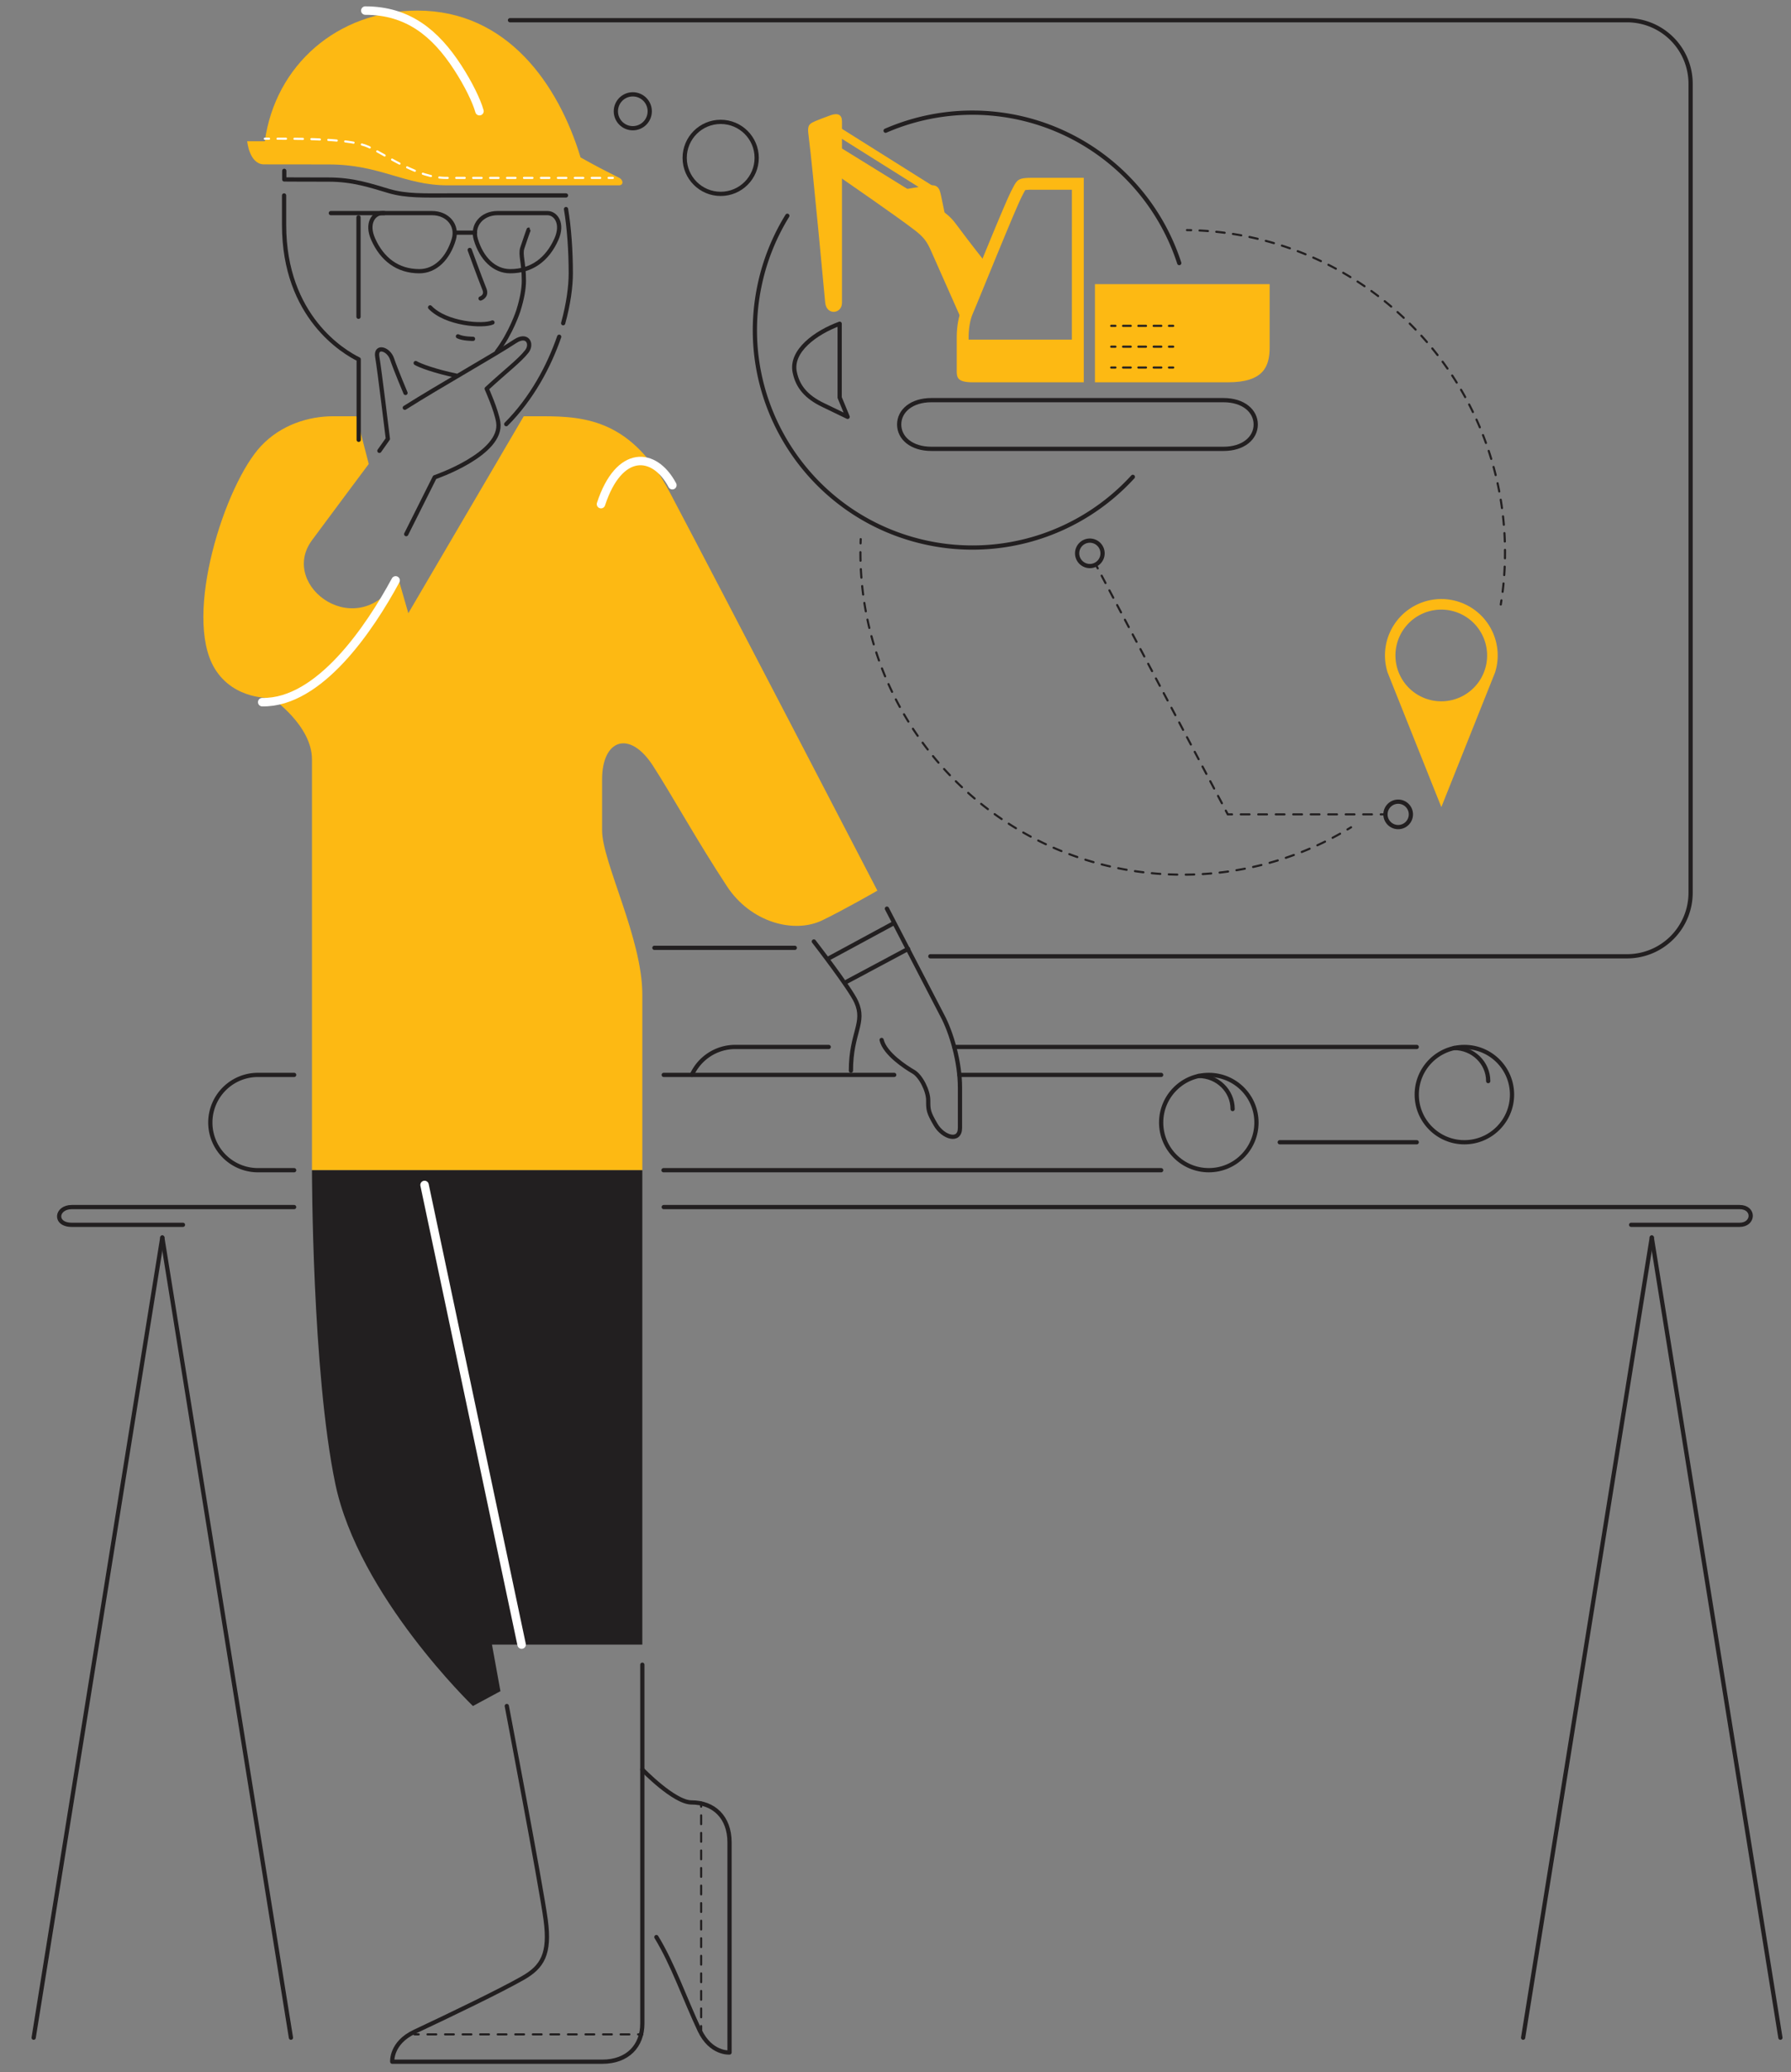 <svg xmlns="http://www.w3.org/2000/svg" viewBox="0 0 1691.49 1957"><rect x="0" y="0" width="1691.49" height="1957" fill="#808080" stroke="none"/><defs><style>.cls-1{fill:#fdb913;}.cls-2{fill:#221f20;}.cls-10,.cls-11,.cls-12,.cls-13,.cls-3,.cls-4,.cls-5,.cls-6,.cls-7,.cls-8,.cls-9{fill:none;stroke-linecap:round;}.cls-12,.cls-3,.cls-4{stroke:#fff;}.cls-10,.cls-11,.cls-3,.cls-4,.cls-5,.cls-6,.cls-7,.cls-8,.cls-9{stroke-miterlimit:10;stroke-width:2px;}.cls-4{stroke-dasharray:8 8;}.cls-10,.cls-11,.cls-13,.cls-5,.cls-6,.cls-7,.cls-8,.cls-9{stroke:#221f20;}.cls-6{stroke-dasharray:7.22 7.22;}.cls-7{stroke-dasharray:8.29 8.29;}.cls-8{stroke-dasharray:7.93 7.93;}.cls-9{stroke-dasharray:8.02 8.02;}.cls-10{stroke-dasharray:7.84 7.84;}.cls-11{stroke-dasharray:8.26 8.26;}.cls-12,.cls-13{stroke-linejoin:round;}.cls-12{stroke-width:8px;}.cls-13{stroke-width:4px;}</style></defs><g id="solid_shapes" data-name="solid shapes"><path class="cls-1" d="M376.08,545.93l9.56,33.16,109-186h18c42,0,84.44,4.65,120,72,48.85,92.51,196,376,196,376s-31.82,18.28-52,28c-27,13-67.74,1.83-90-32-28.51-43.34-52.2-86.49-70-114-22-34-48-25-48,13v48c0,30,38,102,38,155v166h-312v-388c0-32-38-58-38-58s-35.68,2.53-54-28c-30-50,10-174,44-210,18.94-20.06,45-28,68-28h22l11.63,45.06s-40.07,53.66-53.63,72.05C262.56,553.7,339.06,609.19,376.08,545.93Z"/><path class="cls-1" d="M1361.25,565.7a53.28,53.28,0,0,0-50.76,69.35l50.76,127.14L1412,635.05h0a53.28,53.28,0,0,0-50.77-69.35ZM1402.49,632a43.29,43.29,0,1,1,2-13.09A43.09,43.09,0,0,1,1402.49,632Z"/><path class="cls-1" d="M584.94,168c-14.93-7.53-20.24-10.19-36.63-19.33C527.29,79.39,478.84,10,394.27,10,318.49,10,260,61.73,250.1,133.39H233.47s1.82,20.89,15.13,21.84v0s39.75.07,61.77.07c48.95,0,71.29,19.73,112.36,19.73H584.4C589.16,175.07,588.71,169.92,584.94,168Z"/><path class="cls-1" d="M1034.11,361V268.35h165v59.56c0,18.12-5.62,33.12-39.37,33.12h-125.6Z"/><path class="cls-1" d="M974.82,167.94c-14.06,0-14.2,1.84-19.45,11.83-6.81,12.95-38.84,92.87-46.9,111.8-3.56,8.33-4.89,17.91-4.89,27.28v28.23c0,8.55-1.14,13.95,15.47,13.95h104.51V167.94Zm37.49,152.79H914.83v-1.88c0-9,1.34-16.67,4-22.87,2.58-6,7.54-18.18,13.3-32.22,11.47-28,28.8-70.36,33.22-78.76l.83-1.61c.72-1.37,1.57-3,2.12-3.89a45.16,45.16,0,0,1,6.54-.31h37.49Z"/><path class="cls-1" d="M779.37,286s-11.7-126.53-15.45-155.59c-1.11-8.6-1.49-12.13,3.21-14.7,3-1.61,14.46-5.89,17.67-7,6.75-2.25,10.4-.21,10.4,5.89V286C795.2,296.36,780.76,298.23,779.37,286Z"/><path class="cls-1" d="M792.83,167s55.76,38.43,71.38,50.61c8.37,6.52,11.25,10.62,15,19.06s28.12,63.42,28.12,63.42l22.5-53.42s-13.44-16.87-25-32.5c-4.76-6.43-7.84-10.57-18.12-17.18C873.59,188.56,793,138.89,793,138.89Z"/><path class="cls-1" d="M888.89,185.36c-.93-4.19-1.56-7.39-4.17-9.19s-5.82-1.27-10.07-.65c-5.45.79-19.33,3.11-19.33,3.11l14.23,9.84,4.68,2.88,4.34,3.35,14.24,9.84S890.08,190.73,888.89,185.36Z"/><rect class="cls-1" x="825.43" y="89.82" width="8" height="116.24" transform="translate(262.78 771.43) rotate(-57.85)"/><path class="cls-2" d="M606.64,1105.09v448h-142l8,44-26,14s-108-104-130-210-22-296-22-296Z"/></g><g id="inverted_dotted_lines" data-name="inverted dotted lines"><path class="cls-3" d="M250.09,131h4"/><path class="cls-4" d="M262.09,131c26.67-.05,70.45.33,85.85,7.63C366,147.15,394.49,168,421.09,168H570.8"/><path class="cls-3" d="M574.79,168h4"/></g><g id="dotted_lines" data-name="dotted lines"><line class="cls-5" x1="1049.46" y1="347.08" x2="1053.46" y2="347.08"/><line class="cls-6" x1="1060.68" y1="347.08" x2="1100.4" y2="347.08"/><line class="cls-5" x1="1104.01" y1="347.08" x2="1108.01" y2="347.08"/><line class="cls-5" x1="1049.46" y1="327.4" x2="1053.46" y2="327.4"/><line class="cls-6" x1="1060.68" y1="327.4" x2="1100.4" y2="327.4"/><line class="cls-5" x1="1104.01" y1="327.4" x2="1108.01" y2="327.4"/><line class="cls-5" x1="1049.46" y1="307.72" x2="1053.46" y2="307.72"/><line class="cls-6" x1="1060.68" y1="307.72" x2="1100.4" y2="307.72"/><line class="cls-5" x1="1104.01" y1="307.72" x2="1108.01" y2="307.72"/><line class="cls-5" x1="391.45" y1="1921.2" x2="395.45" y2="1921.2"/><line class="cls-7" x1="403.74" y1="1921.2" x2="598.5" y2="1921.2"/><line class="cls-5" x1="602.64" y1="1921.2" x2="606.64" y2="1921.2"/><line class="cls-5" x1="662.2" y1="1917.33" x2="662.2" y2="1913.33"/><line class="cls-7" x1="662.2" y1="1905.04" x2="662.2" y2="1710.29"/><line class="cls-5" x1="662.2" y1="1706.14" x2="662.2" y2="1702.14"/><path class="cls-5" d="M1121,217.29c1.33,0,2.67,0,4,.08"/><path class="cls-8" d="M1132.9,217.67c160.72,8.27,288.49,141.2,288.49,304A306.78,306.78,0,0,1,1418.6,563"/><path class="cls-5" d="M1418,566.94c-.19,1.32-.4,2.64-.61,3.95"/><path class="cls-5" d="M1276,781.26q-1.7,1.05-3.42,2.07"/><path class="cls-9" d="M1265.61,787.34A303,303,0,0,1,1117,826c-168.1,0-304.38-136.28-304.38-304.38,0-1.5,0-3,0-4.51"/><path class="cls-5" d="M812.76,513.12c0-1.34.08-2.67.13-4"/><line class="cls-5" x1="1034.89" y1="533.2" x2="1036.76" y2="536.73"/><line class="cls-10" x1="1040.42" y1="543.67" x2="1155.87" y2="762.06"/><polyline class="cls-5" points="1157.7 765.53 1159.57 769.07 1163.57 769.07"/><line class="cls-11" x1="1171.83" y1="769.07" x2="1299.88" y2="769.07"/><line class="cls-5" x1="1304.01" y1="769.07" x2="1308.01" y2="769.07"/></g><g id="inverted_lines" data-name="inverted lines"><path class="cls-12" d="M345,10c40.28,0,66.16,21.29,87.23,53.72C442.38,79.35,450,95,452.83,105"/><line class="cls-12" x1="400.96" y1="1119.02" x2="492.64" y2="1553.09"/><path class="cls-12" d="M635,458.2c-17-32-50.4-34.11-67.4,17.89"/><path class="cls-12" d="M373.64,548.09c-24.44,45.15-72,116-126,115"/></g><g id="solid_lines" data-name="solid lines"><path class="cls-13" d="M849.22,400.88c0,12.7,11.54,23,30.42,23h275.9c18.87,0,30.42-10.28,30.42-23h0c0-12.69-11.55-23-30.42-23H879.64c-18.88,0-30.42,10.29-30.42,23Z"/><path class="cls-13" d="M800.54,393.67s-4.28-2.14-22.95-11.08c-16.36-7.82-24.21-17.6-27-31-4.25-20.07,19.69-37.53,42.43-45.87v69.73Z"/><path class="cls-13" d="M268.47,161.34v8.12s19.87.13,41.9.13c23.36,0,39.73,5.76,57.06,10.85,16.46,4.83,33.48,4.13,55.3,4.13h111.8"/><path class="cls-13" d="M338.59,205.27v93.88"/><path class="cls-13" d="M534.57,197.45c2.95,17.13,4.51,39.83,4.51,60.57,0,12.62-2.23,29.16-7.2,47.22"/><path class="cls-13" d="M268.3,184.57v27.69c0,87.39,56.94,120.45,70.46,127.07v76"/><path class="cls-13" d="M430.64,354.69c-19.33-4-34.18-9.43-38.05-11.84"/><path class="cls-13" d="M499,217.91c1.81-5.74-5,13.86-5.76,16.43-2,6.49,1.53,13.53,1.53,30.71,0,7.44-1.56,16.52-5.23,28.39,0,0-6.85,21.25-20.18,38.59"/><path class="cls-13" d="M360.83,201.25H408c14.77,0,24.51,11.51,20.58,24.76-5.35,18.06-17.39,30.11-32.54,30.11-20.39,0-35.17-11.26-43.61-30.25C345.71,210.82,353.09,201.25,360.83,201.25Z"/><path class="cls-13" d="M517.05,201.25H469.93c-14.77,0-24.51,11.51-20.58,24.76,5.35,18.06,17.39,30.11,32.53,30.11,20.4,0,35.17-11.26,43.62-30.25C532.18,210.82,524.79,201.25,517.05,201.25Z"/><path class="cls-13" d="M362.84,201.25H312.46"/><path class="cls-13" d="M382.31,385.08c32.66-20.66,86-50.66,104-62.66,11.91-7.94,16.61,2.46,11.33,9.33-6.67,8.67-20,18.67-38,35.33,0,0,9.14,20.25,10.91,31.62,4.67,30-60,52-60,52l-26.91,53.72"/><path class="cls-13" d="M837.64,858.09l52.05,100.45c8.95,16.55,16.95,44.46,16.95,68.55v38c0,14-16,9-23-3s-7-14-7-23-7-23-14-27-27-17-30-30"/><path class="cls-13" d="M768.64,889.09s34.28,44.29,40,57c9,20-5,29-5,65"/><path class="cls-13" d="M478.64,1611.09s32.44,170,36.72,202-3,44.36-21.8,55c-21.87,12.4-66.76,34-102.11,50.65-22.43,10.57-21,28.26-21,28.26H568.83c24,0,37.81-15,37.81-36V1572.09"/><path class="cls-13" d="M606.64,1671.09s30,31.05,46.36,31.05c21,0,36,13.81,36,37.81V1938.3s-17.69,1.46-28.26-21c-13.91-29.49-25.26-62.62-40.83-88"/><line class="cls-13" x1="750.64" y1="895.09" x2="618.04" y2="895.09"/><path class="cls-13" d="M481.67,19.09h1055a60,60,0,0,1,60,60v764a60,60,0,0,1-60,60h-658"/><circle class="cls-13" cx="1141.64" cy="1060.09" r="45"/><path class="cls-13" d="M1131.89,1016.07c17.81,0,32.25,14,32.25,31.27"/><line class="cls-13" x1="626.64" y1="1105.09" x2="1096.64" y2="1105.09"/><path class="cls-13" d="M277.8,1015.09H243.64a45,45,0,0,0,0,90H277.8"/><path class="cls-13" d="M653.44,1015.08a45,45,0,0,1,41-26.38h88.22"/><polyline class="cls-13" points="844.53 1015.09 653.46 1015.09 626.84 1015.09"/><line class="cls-13" x1="1096.64" y1="1015.09" x2="906.03" y2="1015.09"/><circle class="cls-13" cx="1383.02" cy="1033.7" r="45"/><path class="cls-13" d="M1373.27,989.69c17.81,0,32.25,14,32.25,31.27"/><line class="cls-13" x1="1208.64" y1="1078.7" x2="1338.02" y2="1078.7"/><line class="cls-13" x1="1338.02" y1="988.7" x2="901.18" y2="988.7"/><path class="cls-13" d="M1540.5,1156.67h102.44c13.7,0,14.3-16.75,0-16.75H626.84"/><line class="cls-13" x1="1560" y1="1168.67" x2="1681.49" y2="1924.33"/><line class="cls-13" x1="1560" y1="1168.67" x2="1438.5" y2="1924.33"/><path class="cls-13" d="M172.79,1156.67h-105c-16.94,0-14.86-16.75,0-16.75h210"/><line class="cls-13" x1="153.29" y1="1168.67" x2="274.78" y2="1924.33"/><line class="cls-13" x1="153.29" y1="1168.67" x2="31.8" y2="1924.33"/><path class="cls-13" d="M836.41,123.43a205.42,205.42,0,0,1,277.31,125"/><path class="cls-13" d="M1069.9,450.34a205.27,205.27,0,0,1-194.81,62.14c-110.86-23.88-181.38-133.11-157.5-244a205.21,205.21,0,0,1,26-64.7"/><path class="cls-13" d="M1041.29,522.55a12,12,0,1,1-12-12A12,12,0,0,1,1041.29,522.55Z"/><path class="cls-13" d="M1332.49,769.07a12,12,0,1,1-12-12A12,12,0,0,1,1332.49,769.07Z"/><path class="cls-13" d="M443.62,236.05s9.13,25.15,13.93,37.16c2.63,6.57-3.69,8.66-3.69,8.66"/><path class="cls-13" d="M406.21,290.28c15.2,15.83,50.24,18.18,58.9,14.25"/><line class="cls-13" x1="448.64" y1="219.71" x2="430.93" y2="219.71"/><line class="cls-13" x1="782.64" y1="905.09" x2="843.64" y2="872.09"/><line class="cls-13" x1="799.64" y1="927.09" x2="857.64" y2="896.09"/><path class="cls-13" d="M478.12,400.55c24.15-24.24,40.42-54.78,50-82.54"/><path class="cls-13" d="M358.31,425.75l8-11.33s-8-66-10-77.34,10.66-8,14,2,12.66,32,12.66,32"/><path class="cls-13" d="M446.74,320s-9.5,0-14.25-2.37"/><circle class="cls-13" cx="680.64" cy="149.09" r="34"/><circle class="cls-13" cx="597.64" cy="105.09" r="16"/></g></svg>
